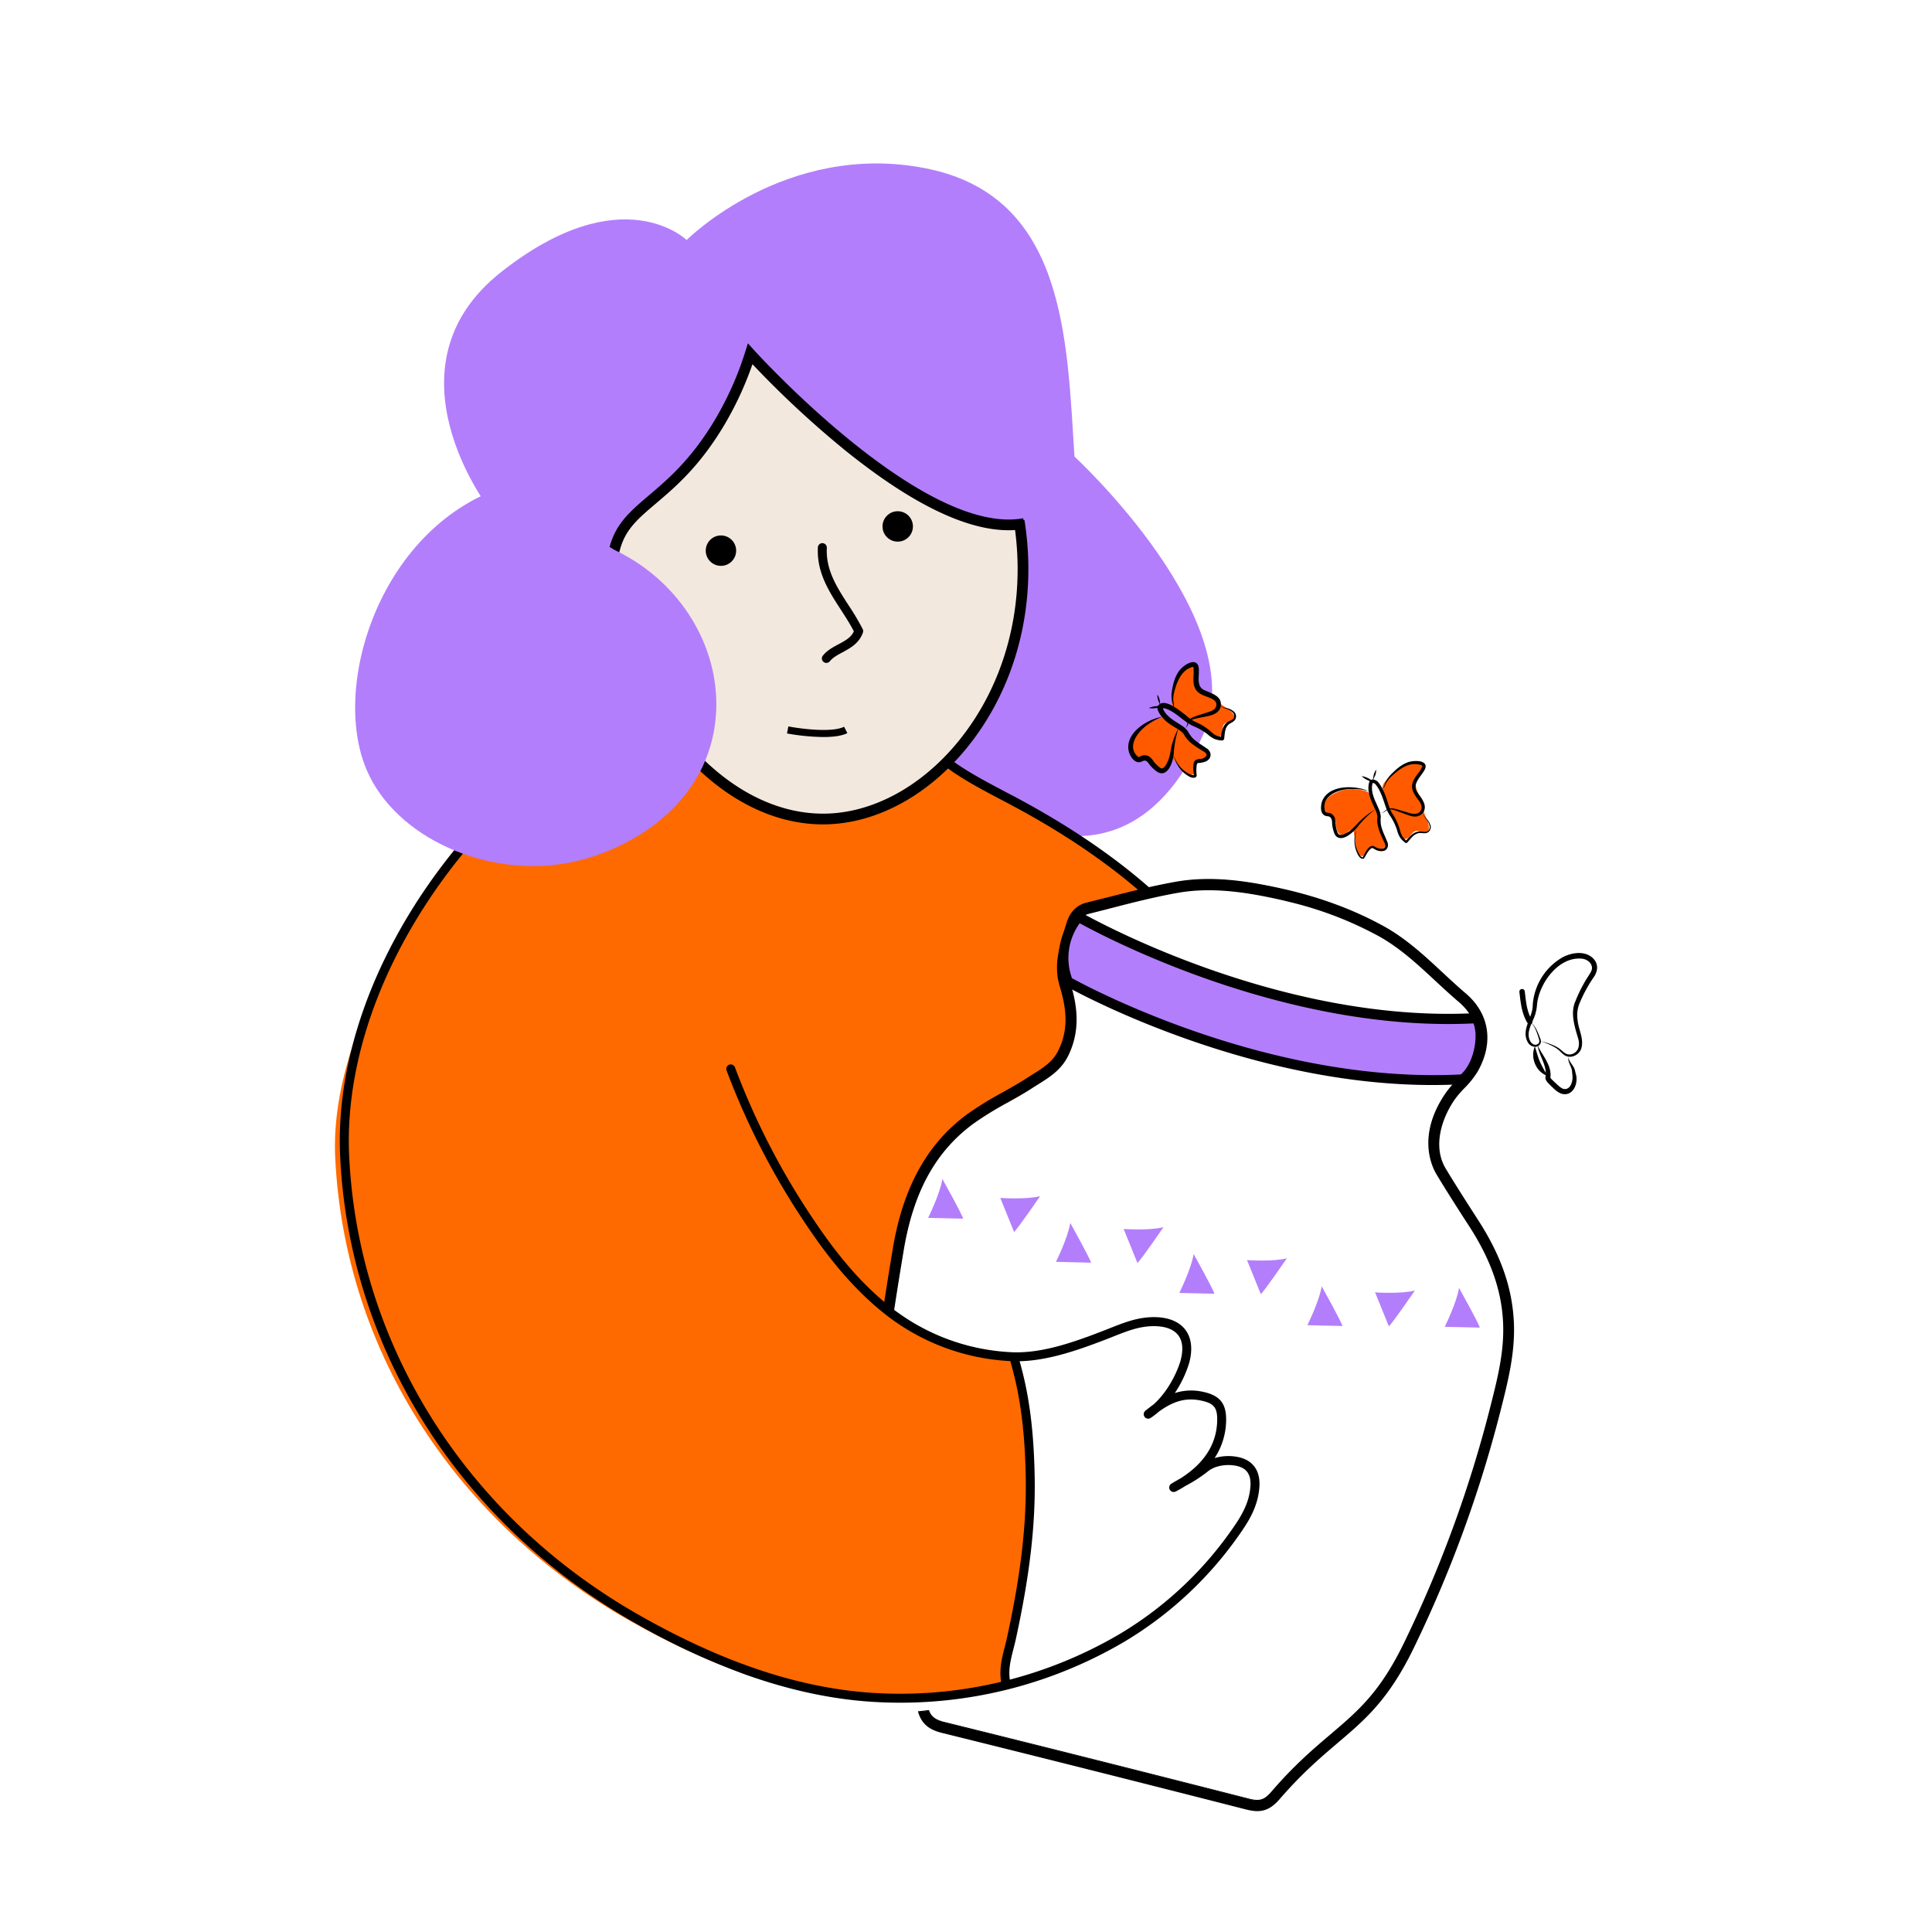 <svg
	id="woman-holding-urn-svg"
	xmlns="http://www.w3.org/2000/svg"
	viewBox="0 0 1080 1080"
	role="img"
	aria-label="Illustration of a woman holding an urn"
>
	<defs>
		<style>
			#woman-holding-urn-svg .cls-1 {
				fill: #b37efb;
			}
			#woman-holding-urn-svg .cls-2 {
				fill: #ff6a00;
			}
			#woman-holding-urn-svg .cls-3 {
				fill: #f2e8de;
			}
			#woman-holding-urn-svg .cls-4 {
				fill: #ff5a00;
			}
			#woman-holding-urn-svg .cls-5 {
				fill: #fff;
			}
		</style>
	</defs>
	<path
		class="cls-1"
		d="M332.89,317.85s67.57-10.24,82.37-100.12L463.74,294l31.77,109.48L521.58,431s99.55,94.14,150.94-20.21c28.39-63.19-71.89-155.57-71.89-155.57-4.24-66.26-5-145.76-83.24-161.15s-133.56,40.11-133.56,40.11-36.13-35.42-103.7,17.9-6.75,132.14-6.75,132.14"
	/>
	<path
		class="cls-2"
		d="M498.11,730c-23.06-57.26,185.41-56.34,181.16-117.3C676,566.49,704.23,509.56,520,425.3c-4.77,9.79-13.84,12.63-23.64,14.2-12.61,2-25.21.57-37.55-1.59-24-4.2-39.61-9.19-57.07-26.63L297.55,432.52c-55.11,52-113.63,141.65-110.17,214.46C192.61,757.27,257,852.51,352.94,906.52c39.77,22.38,83.66,40.07,129.56,43.73,27.7,2.22,50.36,1,77.26-6,0,0,33.75-143.32,4.42-184.44C564.18,759.86,506.84,751.69,498.11,730Z"
	/>
	<path
		d="M563.47,754.36a2.5,2.5,0,0,1-.88-4.84c44.92-16.92,83.21-43.08,107.82-73.68,24.46-30.41,33.76-63.25,26.19-92.46-6-23-20.13-46.17-42.1-68.8s-51-43.89-85.94-62.8c-2.72-1.47-5.57-3-8.48-4.51-19.87-10.47-42.39-22.33-45.24-36.51a2.5,2.5,0,1,1,4.9-1c2.38,11.85,23.78,23.13,42.67,33.08,2.92,1.54,5.79,3,8.53,4.53,71.69,38.81,118,86.66,130.5,134.75,8,30.78-1.66,65.17-27.14,96.85-25.16,31.28-64.21,58-109.95,75.22A2.48,2.48,0,0,1,563.47,754.36Z"
	/>
	<path
		d="M562,941.55a2.51,2.51,0,0,1-2.48-2.15c-.94-6.74.64-12.93,2.18-18.92.45-1.77.92-3.59,1.31-5.39,7.68-35.4,10.88-63.05,10.38-89.62-.48-25.77-3.09-45.5-8.47-64a2.5,2.5,0,0,1,4.8-1.4c5.51,18.93,8.18,39.07,8.67,65.29.51,27-2.73,55-10.5,90.78-.41,1.89-.89,3.76-1.35,5.57-1.48,5.77-2.88,11.22-2.07,17a2.49,2.49,0,0,1-2.12,2.82Z"
	/>
	<path
		d="M490.22,437c-5.8,0-11.41-.42-16.59-.91-25-2.4-41.05-6.56-59.7-22.62a2.5,2.5,0,0,1,3.26-3.79c17.74,15.28,32.48,19.08,56.91,21.43,11,1.05,23.88,1.72,36.3-1.31,9.83-2.41,17.08-5.79,20.46-14.48a2.5,2.5,0,0,1,4.66,1.82c-4.41,11.33-14.11,15.11-23.94,17.51A89.92,89.92,0,0,1,490.22,437Z"
	/>
	<path
		class="cls-3"
		d="M569.7,291.11c14.36,89.8-44.94,163.73-105.81,166.64-80.18,3.83-139-113.76-117.72-158,8.94-18.6,31.84-23.84,55.07-61.92a181.72,181.72,0,0,0,18.13-40s94.84,105.41,153.12,94.84"
	/>
	<path
		d="M460.09,460.84c-34.57,0-68.67-21.7-94.1-60.09-24.47-36.94-33.74-79-22.53-102.32,4.18-8.69,11.2-14.64,19.32-21.54,10.27-8.73,23.06-19.59,35.9-40.64a178.77,178.77,0,0,0,17.83-39.33l1.58-5,3.51,3.9c.94,1,94.39,104.05,150.36,93.89l.18,1,.53-.08c7.45,46.63-4.26,93.06-32.14,127.37-21,25.84-48.87,41.41-76.5,42.73C462.72,460.81,461.4,460.84,460.09,460.84ZM420.63,203.59a185.17,185.17,0,0,1-16.83,35.78c-13.34,21.88-26.54,33.09-37.14,42.09-7.91,6.72-14.16,12-17.79,19.57-10.17,21.16-.87,61.7,22.12,96.4,25.2,38,59,58.93,92.75,57.32,25.93-1.24,52.22-16,72.13-40.52,25.87-31.84,37.25-74.58,31.56-117.93-1.18.07-2.38.11-3.6.11-24,0-54.71-15.05-91.64-44.87A547,547,0,0,1,420.63,203.59Z"
	/>
	<path
		d="M461.94,370.57A2.49,2.49,0,0,1,460,366.5c2.4-3,5.63-4.69,8.75-6.36,3.71-2,7-3.72,8.56-7.23-2.14-4.14-4.75-8.17-7.27-12.07C463.38,330.57,456.5,320,457.2,306a2.5,2.5,0,1,1,5,.25c-.62,12.34,5.53,21.83,12,31.87a136.08,136.08,0,0,1,8.06,13.56,2.53,2.53,0,0,1,.12,1.91c-2.06,6-7,8.64-11.3,11-2.81,1.5-5.46,2.91-7.22,5.09A2.5,2.5,0,0,1,461.94,370.57Z"
	/>
	<circle cx="403.01" cy="307.82" r="8.5" />
	<circle cx="501.83" cy="294.28" r="8.5" />
	<path
		d="M861,581.8c3.32,1.11,6.81,1.91,9.87,3.85,1.5.86,2.74,2.29,4.17,3.17,2.82,1.73,6.52-.23,7.33-3.28a9.06,9.06,0,0,0-.09-4.73c-1.92-6.61-4.68-14.44-1.56-21.25a79.28,79.28,0,0,1,7.39-14.26c1-1.49,1.79-2.84,1.82-4.08.06-2.86-2.72-5-5.54-5.3C871.2,534.48,860.07,550,859.17,562a25.56,25.56,0,0,1-1.06,5.39c-1.59,4.67-5.18,9.47-2.81,14.4.62,1.37,2.08,2.5,3.47,2.19,1.82-.5,2.05-1.83,1.38-3.54a37.41,37.41,0,0,0-1.75-4.93,12.15,12.15,0,0,0-3-4.26,12.28,12.28,0,0,1,3.37,4.06,35,35,0,0,1,2.1,4.88,4.11,4.11,0,0,1,.4,2.84c-1.45,3.48-5.89,2.33-7.3-.54-3.79-7.06,2.93-13.61,2.84-20.72a33.44,33.44,0,0,1,16.91-26.76c5-2.51,12-3.69,16.61.48,3.53,3.38,2.94,7.66.19,11.32a80.81,80.81,0,0,0-7.39,13.65,17.71,17.71,0,0,0-1.26,9.69c.44,5.3,3.7,10.48,2.09,15.89-1.18,3.84-6.13,6.14-9.56,3.69-1.51-1-2.51-2.46-4-3.46-2.8-2-6.21-3.1-9.43-4.51Z"
	/>
	<path
		d="M876.75,590.87c.27,2.9,3.19,4.82,3.73,7.81l.4,1.69c1.62,5-1.43,12.66-7.71,11.09-2.5-.71-4.33-2.68-6.12-4.38-1.34-1.45-3.64-3.15-3.07-5.37.94-6.11-3.66-11.46-4.45-17.41,2.42,5.41,7.38,10.4,7.25,16.9l-.11,1c0,.14,0,.44,0,.22s0-.08,0,0a5.54,5.54,0,0,0,1.24,1.42l1.22,1.18c1.42,1.3,3.11,3.11,4.82,3.67,4.13.91,5.56-4.75,5-8l-.16-1.7c-.12-2.78-2.6-5.2-2-8.1Z"
	/>
	<path
		d="M858,585c1,3,1.65,5.79,2.86,8.58a62,62,0,0,0,4.33,7.86c-6.55-2-9.89-10.29-7.19-16.44Z"
	/>
	<path
		d="M855.14,572.55a1.49,1.49,0,0,1-1.27-.7c-3-4.86-3.68-10.27-4.3-15.5-.07-.6-.15-1.2-.22-1.79a1.5,1.5,0,0,1,3-.38c.07.61.14,1.21.22,1.81.6,5.13,1.18,10,3.86,14.27a1.5,1.5,0,0,1-.47,2.07A1.56,1.56,0,0,1,855.14,572.55Z"
	/>
	<path
		class="cls-4"
		d="M745.13,444a10.3,10.3,0,0,0-4.72,4.84c-.84,2.15-.31,4.94,1.66,6.13.88.52,1.94.7,2.77,1.28a5.76,5.76,0,0,1,1.94,4,14.19,14.19,0,0,0,.9,4.5c.67,1.38,2.29,2.47,3.73,1.94a7.65,7.65,0,0,0,2.25-1.9c.74-.66,2-1.08,2.67-.4a2.45,2.45,0,0,1,.57,1.47l1.29,8.25a8,8,0,0,0,.93,3.08,2.71,2.71,0,0,0,2.72,1.37c2-.43,2.25-3.31,4-4.3,1.28-.73,2.87-.2,4.31.12s3.31.22,3.94-1.12a3.74,3.74,0,0,0-.08-2.51l-2.45-9.26c-1.54-5.8-3-11.87-5.68-17.27-1-2-3.22-2.23-5.3-2.66a22.2,22.2,0,0,0-7.54-.26A21.79,21.79,0,0,0,745.13,444Z"
	/>
	<path
		class="cls-4"
		d="M787,427c2.28-.34,6-2.05,8-.89s1.35,2.42.54,4.57c-.36.95-3.93,4.34-4.06,5.35a11.75,11.75,0,0,0,2.39,9,14.49,14.49,0,0,1,2.08,4.09c.33,1.5-1.55,2.78,2,9.39a14.32,14.32,0,0,1,.78,4.08,2.74,2.74,0,0,1-1.29,2.77c-1.8.88-3.82-1.2-5.8-.9-1.46.23-2.38,1.63-3.31,2.78s-2.46,2.22-3.78,1.56a3.7,3.7,0,0,1-1.5-2L779.2,458c-2.39-5.5-5-11.16-6.26-17.07-.47-2.23,1.13-3.74,2.5-5.37a22.43,22.43,0,0,1,5.75-4.88C783.6,429.28,784.18,427.41,787,427Z"
	/>
	<path
		d="M771.68,454.31a2.69,2.69,0,0,0,2.34-.86c2-2.33,5.15-1.59,7.67-.8l5.1,1.51c3.1,1,6.72,1.62,7.85-2.09.33-1.5-.46-3-1.3-4.24-4.49-5.91-5.78-8.81-.87-15.18a16.87,16.87,0,0,0,2.56-4.13.52.52,0,0,0-.06-.47,1.68,1.68,0,0,0-.7-.44,12.17,12.17,0,0,0-7.24.17c-3.17,1.09-6,3.33-8.57,5.63a17,17,0,0,0-3.38,3.91c-.76,1.05-.83,2.68-2,3.42a3.77,3.77,0,0,1-1.31.29,3.58,3.58,0,0,0,1.23-.42c1-.87.93-2.4,1.61-3.54a17.72,17.72,0,0,1,3.17-4.36c2.51-2.51,5.21-5,8.72-6.4,4.2-1.73,14-1.48,9.1,5.28-2.08,3.25-5.9,6.88-3.56,10.86,1.62,3,5.21,6.13,4.3,10.05a5.36,5.36,0,0,1-4.44,3.89c-1.93.3-3.76-.41-5.51-1l-5-1.83c-2.44-.95-5.11-1.94-7.2.1a2.86,2.86,0,0,1-2.53.63Z"
	/>
	<path
		d="M765.24,442.26a34.42,34.42,0,0,0-9.58-1.22c-7.06,0-17.41,3.62-14.93,12.43.23.7,1,.79,1.74.85a4.43,4.43,0,0,1,3.83,3.33c.46,2.66.22,4.44,1.21,7.16.6,2.52,2.77,2.15,4.58,1.13,3.71-1.69,6-5.09,9-7.81a48.58,48.58,0,0,1,7.9-5.82,54.35,54.35,0,0,0-10.33,10.22c-2.26,2.67-7.59,7.74-11.28,5.32a4.79,4.79,0,0,1-1.65-2.48,19.91,19.91,0,0,1-1.07-5c0-2.26-.46-3.83-2.47-4.09a4.37,4.37,0,0,1-2.15-.67c-2-1.57-1.69-4.64-1.27-6.78,3-10.34,18.43-10.08,26.5-6.57Z"
	/>
	<path
		d="M757.42,463.66c1.1,1.15.06,2.86.16,4.25a16.33,16.33,0,0,0,2.67,10.25,2.53,2.53,0,0,0,1.62,1.15s-.06,0-.1,0a2.38,2.38,0,0,1,.17-.33c1.17-2.12,3.45-7.67,6.59-5.67,2.72,1.8,7.45,1.82,5.21-2.59-2-4.39-4.37-8.93-3.76-13.93-.12-2.6-1.73-5.15-2.87-7.89-1.56-3.56-3-8-1.58-12,1-2,3.92-.93,4.91.37,2.46,3,3.78,6.66,5,10.2.9,2.84,1.61,5.58,3.26,7.86a32.65,32.65,0,0,1,3.75,8.18,14.25,14.25,0,0,0,1.43,3.93,12.92,12.92,0,0,0,2.48,2.64s0,0-.09,0a.57.57,0,0,0-.41,0,32.91,32.91,0,0,1,3.13-3.28,7.47,7.47,0,0,1,4.21-2c1.61-.12,3.05.47,4.3.1,3.06-1.22,1.42-5.08-.28-7l-2.64-3.53,2.88,3.34a8.68,8.68,0,0,1,2.24,3.85,3.43,3.43,0,0,1-2,4c-1.61.52-3.14-.05-4.44.16-3.09.42-4.72,3.32-6.76,5.42-.55.36-1.07-.13-1.45-.45a12.49,12.49,0,0,1-2.4-2.52,15.07,15.07,0,0,1-1.72-4.24,32.76,32.76,0,0,0-3.72-7.69,17.92,17.92,0,0,1-2.16-4.05c-1.75-4.68-2.92-9.76-6.06-13.65a2,2,0,0,0-1.76-.82s.12-.11.09-.08c-1.42,5,1.38,9.86,3.36,14.4a12.73,12.73,0,0,1,1.17,4.57,20.22,20.22,0,0,0,.06,4.26c.55,3.15,2.14,6.08,3.31,9.08,1.13,1.94.9,4.89-1.58,5.68a6.67,6.67,0,0,1-4.8-.69c-.73-.35-1.36-.88-1.72-.88s-.87.35-1.35.86c-1.46,1.45-2.21,3.35-3.35,5-2.85,1.29-5-5.75-5.12-7.78a17.32,17.32,0,0,1,.37-6.61,2,2,0,0,0-.27-2Z"
	/>
	<path
		d="M769.31,430.44a9.09,9.09,0,0,1-.68,3.33,8.35,8.35,0,0,0-1.15,3.17.24.24,0,0,1-.27.2,19.36,19.36,0,0,1-3.24-1.29,10.28,10.28,0,0,1-2.79-2,11.89,11.89,0,0,1,3.27,1,19.25,19.25,0,0,1,2.89,1.71l-.39.16c.91-1.5.65-3.31,1.43-4.86a7.65,7.65,0,0,1,.84-1.5s.1,0,.09,0Z"
	/>
	<path
		class="cls-4"
		d="M634.31,413a10.31,10.31,0,0,0-1.28,6.64c.48,2.25,2.46,4.29,4.76,4.2,1,0,2-.48,3-.45a5.72,5.72,0,0,1,3.84,2.31,14.24,14.24,0,0,0,3.22,3.26c1.33.78,3.28.81,4.19-.43a7.89,7.89,0,0,0,.84-2.83c.25-1,1-2,2-1.8a2.5,2.5,0,0,1,1.28.91L661.8,431a8,8,0,0,0,2.47,2.07,2.74,2.74,0,0,0,3-.35c1.4-1.44.06-4,1-5.8.67-1.31,2.29-1.75,3.67-2.27s2.89-1.64,2.67-3.1a3.71,3.71,0,0,0-1.44-2.05L666,413.14c-4.47-4-9-8.27-14.24-11.3-2-1.14-3.91-.09-5.88.69a22.51,22.51,0,0,0-6.44,3.93A22,22,0,0,0,634.31,413Z"
	/>
	<path
		class="cls-4"
		d="M659.91,375.87c1.71-1.54,3.89-5,6.18-5.14s2.46,1.28,3,3.52c.22,1-.9,5.79-.45,6.71a11.8,11.8,0,0,0,7,6.23,14.15,14.15,0,0,1,4,2.27c1.1,1.07.24,3.18,6.86,6.73a13.68,13.68,0,0,1,2.9,3,2.72,2.72,0,0,1,.45,3c-1,1.73-3.85,1.11-5.34,2.45-1.1,1-1.1,2.67-1.24,4.14s-.83,3.21-2.3,3.38a3.78,3.78,0,0,1-2.36-.85l-8-5.24c-5-3.28-10.34-6.56-14.62-10.81-1.62-1.61-1.11-3.75-.87-5.86a22.61,22.61,0,0,1,2.12-7.24C658.37,379.63,657.83,377.74,659.91,375.87Z"
	/>
	<path
		d="M662.19,407.09c1.85-.81,1-3.08,2.5-4.6a6.56,6.56,0,0,1,2.35-1.6c1.69-.71,5.8-2,7.59-2.55,1.49-.54,3.16-.94,4.25-2a3.35,3.35,0,0,0,1-3.12c-.34-1.57-1.88-2.36-3.33-3-2.4-1.07-5.6-1.73-7.54-4-3.17-3.88-1.18-9-1.91-13.27-.09-.18,0-.07,0-.1a1.11,1.11,0,0,0-.58,0c-5.84,1.66-8.37,7.59-9.88,13.14a17.55,17.55,0,0,0-.76,5.07c-.1,1.27.71,2.72.09,4a3.61,3.61,0,0,1-1,.94,3.7,3.7,0,0,0,.77-1c.31-1.29-.62-2.48-.72-3.82a17.17,17.17,0,0,1,.16-5.45c.66-3.51,1.48-7.13,3.69-10.32,2.79-4.24,11.57-9.21,11.3-.37.1,3.73-1.18,8.61,2.75,10.6,4.13,2,10.83,3.34,9.36,9.68-.89,3.21-4.24,4.4-7.11,5L670,401.36c-2.59.54-5.23,1-6,3.83a2.87,2.87,0,0,1-1.83,1.9Z"
	/>
	<path
		d="M650.18,400.57a36.56,36.56,0,0,0-8.55,4.46c-5.5,3.8-12.06,12.28-5.49,18,.46.35,1-.09,1.45-.29a5.68,5.68,0,0,1,2.4-.56c2.33.06,3.79,1.73,4.91,3.45a18.73,18.73,0,0,0,3.18,3.18c2.37,2.29,3.94-1.66,4.81-3.44,1.31-2.91,1.42-6.18,2.28-9.27a44.32,44.32,0,0,1,3.64-9.15,58.88,58.88,0,0,0-2.68,14.25c-.28,4.81-3.68,14.57-9.86,9.8a19.86,19.86,0,0,1-3.75-3.66c-.9-1.39-1.79-2.2-2.57-2.16a4,4,0,0,0-1.67.52c-3.37,1.68-6.1-2.15-7.07-4.88-3.25-10.56,10-19,19-20.22Z"
	/>
	<path
		d="M655.41,422.74c1.57.32,1.68,2.34,2.54,3.42a16.47,16.47,0,0,0,7.88,6.92,2.63,2.63,0,0,0,1.67.13c-.08.67-.16-.56-.25-1.2a17.34,17.34,0,0,1-.08-4.61,3.33,3.33,0,0,1,1.34-2.61,6.36,6.36,0,0,1,2.51-.51,5.12,5.12,0,0,0,3.14-1.5c1.06-1.66-1.25-2.57-2.38-3.35-3.82-2.32-7.91-4.85-10-9-1.42-1.95-4.12-3.21-6.63-4.88a21.29,21.29,0,0,1-6.85-6.41c-.68-1.33-1.84-3-1-4.56,3.33-4.69,11.51,2.15,14.59,4.45,2.33,1.9,4.36,3.75,6.91,4.74a32.67,32.67,0,0,1,7.71,4.86c2,1.92,3.55,3,6.15,3.24l.52.07a.88.88,0,0,0-.75.48c.25-2.09.82-6.65,3.38-8.49,1.35-1,2.86-1.3,3.64-2.22a2.6,2.6,0,0,0-.31-3.36,8.15,8.15,0,0,0-3.62-2.09l-4.11-1.57,4.26,1.14a8.69,8.69,0,0,1,4.08,1.95,3.56,3.56,0,0,1,.61,4.65c-1.12,1.41-2.72,1.78-3.62,2.64-2.08,1.89-2.06,4.94-2.39,7.64a1.29,1.29,0,0,1-.13.56,1.23,1.23,0,0,1-1.22.66,13.66,13.66,0,0,1-4.07-.83,16,16,0,0,1-3.87-2.62,32.72,32.72,0,0,0-7.26-4.28c-6.06-2.4-10.3-8.31-16.55-10.19-.66-.13-1.06-.15-1.38.09-.06,0-.05.05,0,0a.85.85,0,0,0,.09-.44c1.52,4.68,6.44,7.21,10.5,9.85a13,13,0,0,1,3.6,3.31,21.12,21.12,0,0,0,2.35,3.49c2.14,2.29,5.06,3.86,7.64,5.72,3.61,1.91,3.6,6.29-.35,7.77a14.35,14.35,0,0,1-4.2.75c-.15,0-.41.54-.52,1.23a20,20,0,0,0-.07,5.25,1.33,1.33,0,0,1-.53,1.46c-1.89.84-3.58-.35-5-1.26a17.24,17.24,0,0,1-5.78-6.78c-.77-1.17-.63-3.15-2.15-3.64Z"
	/>
	<path
		d="M647.08,388.45a9.06,9.06,0,0,1,1.26,3.15,8.49,8.49,0,0,0,.78,3.29.24.24,0,0,1-.12.32,19,19,0,0,1-3.4.7,10.36,10.36,0,0,1-3.43-.13,12.44,12.44,0,0,1,3.29-.93,19.81,19.81,0,0,1,3.36-.16l-.23.35c-.07-1.75-1.28-3.13-1.48-4.85a8,8,0,0,1-.13-1.71.06.06,0,0,1,.1,0Z"
	/>
	<path
		class="cls-5"
		d="M843.29,740.51c-.68-21.14-8.42-39.68-19.62-57-6.13-9.46-12.23-19-18.07-28.67-8.41-13.94-2.67-30.88,5.06-42.1,3.8-5.51,9.3-9.47,12.7-15.43,8.3-14.52,6.22-29.33-6-39.72-14.94-12.66-28-27.64-45.44-37.21-18.59-10.21-38.15-16.81-58.41-21.16-18.37-3.95-37.14-6.58-55.79-3.25-16.81,3-33.37,7.62-50,11.79-4.33,1.08-7.19,4.44-8.54,9-3.74,12.71-7.22,22.3-3.72,33.78,4,13,5.18,25.38-1,38-4.17,8.51-11.8,12.18-18.77,16.7-10.86,7-22.66,12.37-33.18,20.11-24.2,17.8-35.42,43.62-40.3,73.17-1.62,9.83-3.27,19.66-4.78,29.52a49.67,49.67,0,0,1,6.27,5c11.82,7.49,24.3,14.23,37.58,18.58,4.51.73,25,14.09,62.18.15,12.45-4.67,24.15-11.63,37.61-12.85,13.88-1.27,22.67.64,25,14.61,1.58,9.51-12.44,24.69-17.44,31.27,3.57-.73,16-4.2,19.65-3.88,9.83.88,11.39,4.33,14.65,13.37,2,5.67-8.06,22.93-18.09,32.17,5.58-5.93,26.52-13.49,29.88-8.64,3.78,5.48,7.85,9.36,6.56,15.56-3,14.35-13.75,28.64-21.5,40.93C670.15,889.52,650.72,900,636,910c-20.82,14.22-43.16,22.93-67.19,30.34-20.82,6.43-35.63,8.6-57.59,11.18,1.7,5.37,10.53,12.68,16.11,14.07q85.27,21.09,170.4,42.9c6.45,1.65,10.41.68,15.26-4.95,33.06-38.41,52.37-38,74.66-84.06a687.41,687.41,0,0,0,48-131C839.7,772.68,843.83,757,843.29,740.51Z"
	/>
	<path
		d="M846,740.44c-.64-19.71-7-38.29-20.09-58.47-5.52-8.53-11.93-18.49-18-28.59-7.52-12.49-2.36-28.32,5-39a54.48,54.48,0,0,1,5.45-6.39,49.1,49.1,0,0,0,7.38-9.24c9.08-15.9,6.59-32.11-6.67-43.35-4.44-3.76-8.81-7.82-13-11.74-10-9.3-20.37-18.92-32.86-25.77-17.56-9.65-36.91-16.67-59.12-21.43-16.85-3.62-36.77-6.84-56.78-3.26-13.24,2.36-26.48,5.76-39.29,9q-5.43,1.39-10.86,2.77c-5,1.26-8.76,5.14-10.46,10.92l-.91,3c-3.37,11.28-6.28,21-2.8,32.42,4.51,14.75,4.24,25.49-.87,35.91-3.19,6.5-8.71,9.93-14.55,13.56-1.09.67-2.19,1.35-3.26,2.05-4.46,2.89-9.19,5.55-13.77,8.13a188.07,188.07,0,0,0-19.55,12.07c-22.21,16.35-35.75,40.87-41.38,75l-1.22,7.37c-1.16,7-2.82,17.54-3.92,24.66a33.28,33.28,0,0,1,4.95,3.2c1.19-7.87,3-19.16,4.25-26.85l1.22-7.38c5.45-33,17.91-55.7,39.21-71.37A183.54,183.54,0,0,1,563,616c4.65-2.62,9.46-5.32,14.06-8.3,1-.68,2.11-1.34,3.17-2,6.23-3.87,12.68-7.87,16.56-15.79,7.36-15,4.51-29.36,1.21-40.18-3-9.7-.54-17.81,2.81-29l.91-3.07c.8-2.7,2.59-6.14,6.63-7.16q5.45-1.37,10.89-2.77c12.71-3.26,25.86-6.64,38.91-9,19.14-3.42,38.44-.29,54.8,3.23,3,.64,6,1.34,8.9,2.07a204.2,204.2,0,0,1,48.8,18.82c11.91,6.54,22,15.92,31.78,25,4.27,4,8.68,8.06,13.21,11.9,11.15,9.45,13.13,22.61,5.42,36.09a43.83,43.83,0,0,1-6.6,8.19,60.73,60.73,0,0,0-6,7c-16,23.29-8,40.52-5.15,45.25,6.14,10.17,12.57,20.17,18.12,28.75C833.92,704.35,840,722,840.61,740.59c.51,15.57-3.2,30.22-7.14,45.72l-.38,1.51a688.53,688.53,0,0,1-47.8,130.41c-13.52,27.95-25.71,38.29-41.16,51.38-9.53,8.08-20.33,17.24-33.1,32.07-4,4.67-6.83,5.57-12.64,4.11-61-15.58-116.73-29.62-170.42-42.91l-.14,0c-5-1.26-7.51-3.09-8.78-6.59-1.81.23-3.63.45-5.44.64,2.18,7.63,7.72,10.07,13,11.4l.19.05c53.67,13.28,109.4,27.31,170.37,42.89l.12,0c7.64,1.93,12.46.34,17.76-5.81C727.51,991,738.15,981.94,747.52,974c15.31-13,28.53-24.18,42.56-53.2A694.07,694.07,0,0,0,838.27,789.3l.38-1.51C842.51,772.58,846.5,756.84,846,740.44Z"
	/>
	<path
		d="M702.82,1012.43a23.13,23.13,0,0,1-5.64-.79l-.12,0c-61.46-15.71-117.19-29.74-170.37-42.9l-.19-.05c-5.29-1.33-11-3.76-13.25-11.66l-.12-.43.44,0c1.73-.18,3.55-.4,5.43-.64l.3,0,.1.28c1.21,3.33,3.6,5.11,8.52,6.35l.1,0c53.35,13.2,109.09,27.24,170.46,42.92,5.71,1.43,8.35.57,12.27-4,12.78-14.85,23.59-24,33.13-32.1C759.3,956.27,771.47,946,785,918.06a689.32,689.32,0,0,0,47.77-130.33l.38-1.51c3.93-15.48,7.63-30.1,7.13-45.62-.6-18.53-6.67-36.1-19.1-55.3-5.56-8.58-12-18.59-18.13-28.76-2.88-4.78-11-22.18,5.17-45.65a59.09,59.09,0,0,1,6-7.08,44.35,44.35,0,0,0,6.55-8.12c7.6-13.32,5.66-26.3-5.34-35.62-4.58-3.88-9-8-13.23-11.92-9.75-9.06-19.83-18.42-31.7-24.94a202.43,202.43,0,0,0-48.72-18.78c-2.93-.74-5.92-1.44-8.88-2.08-16.32-3.5-35.58-6.63-54.65-3.22-13.07,2.33-26.19,5.7-38.89,9q-5.45,1.39-10.89,2.77c-3.86,1-5.59,4.28-6.36,6.9l-.91,3.07c-3.33,11.16-5.74,19.22-2.82,28.82,3.33,10.89,6.2,25.33-1.22,40.45-3.94,8-10.42,12-16.7,15.95-1.06.66-2.13,1.32-3.17,2-4.58,3-9.36,5.66-14,8.26l-.1.05a184.64,184.64,0,0,0-19,11.71c-21.21,15.6-33.62,38.2-39.06,71.12l-1.22,7.38c-1.36,8.17-3.16,19.64-4.25,26.84l-.1.63-.5-.39a34.47,34.47,0,0,0-4.89-3.16l-.24-.12,0-.26c1.16-7.5,2.79-17.92,3.92-24.67l1.22-7.37c5.65-34.2,19.23-58.8,41.53-75.21a188.87,188.87,0,0,1,19.53-12.07c4.63-2.6,9.36-5.26,13.8-8.14,1.08-.7,2.18-1.38,3.27-2.06,5.8-3.61,11.27-7,14.41-13.4,5.07-10.33,5.33-21,.85-35.64-3.51-11.51-.58-21.3,2.81-32.64l.9-3C598,510,601.79,506,607,504.68l10.86-2.76.14,0c12.77-3.28,26-6.66,39.17-9,20.08-3.59,40-.36,56.93,3.26,22.23,4.77,41.61,11.8,59.23,21.47,12.53,6.88,22.9,16.51,32.92,25.83,4.24,3.93,8.59,8,13,11.73,13.41,11.36,15.94,27.74,6.75,43.82a48.79,48.79,0,0,1-7.43,9.31,55.31,55.31,0,0,0-5.41,6.34c-7.28,10.56-12.4,26.23-5,38.56,6.07,10.07,12.48,20,18,28.59,13.1,20.24,19.5,38.88,20.15,58.66h0c.53,16.46-3.47,32.22-7.33,47.45l-.38,1.51A695.6,695.6,0,0,1,790.42,921c-14.07,29.08-27.31,40.3-42.64,53.31-9.39,8-20,17-32.47,31.43C711.33,1010.33,707.62,1012.43,702.82,1012.43Zm-5.46-1.52c7.48,1.88,12.19.34,17.38-5.7,12.51-14.53,23.15-23.55,32.54-31.5,15.28-13,28.47-24.14,42.46-53.08a694.29,694.29,0,0,0,48.17-131.42l.38-1.51c3.85-15.19,7.84-30.89,7.31-47.25h0c-.64-19.63-7-38.15-20-58.27-5.54-8.56-12-18.54-18-28.61-7.62-12.64-2.42-28.63,5-39.37a53.75,53.75,0,0,1,5.49-6.43,49.23,49.23,0,0,0,7.32-9.17c9-15.74,6.53-31.77-6.59-42.88-4.43-3.76-8.8-7.82-13-11.73-10-9.31-20.34-18.9-32.8-25.74-17.55-9.64-36.86-16.64-59-21.39-16.81-3.62-36.69-6.83-56.64-3.26-13.17,2.35-26.36,5.73-39.12,9l-.14,0q-5.43,1.39-10.86,2.77c-4.91,1.23-8.53,5-10.19,10.67l-.91,3c-3.35,11.23-6.25,20.92-2.8,32.21,4.53,14.85,4.27,25.67-.89,36.19-3.24,6.59-8.8,10-14.69,13.7-1.09.68-2.18,1.36-3.26,2-4.46,2.9-9.2,5.57-13.79,8.14a189.45,189.45,0,0,0-19.5,12.05c-22.14,16.29-35.63,40.73-41.24,74.73l-1.22,7.38c-1.11,6.66-2.72,16.91-3.88,24.39a31.6,31.6,0,0,1,4.26,2.72c1.1-7.23,2.84-18.29,4.16-26.23l1.22-7.39c5.47-33.11,18-55.87,39.36-71.6a185.44,185.44,0,0,1,19-11.75l.09-.05c4.61-2.6,9.38-5.28,13.94-8.24,1-.68,2.12-1.34,3.18-2,6.19-3.84,12.59-7.82,16.42-15.64,7.31-14.88,4.47-29.14,1.19-39.9-3-9.81-.56-18,2.81-29.26l.91-3.06c.83-2.8,2.69-6.37,6.9-7.42q5.44-1.36,10.88-2.77c12.71-3.27,25.86-6.64,38.94-9,19.21-3.43,38.55-.29,54.95,3.23,3,.64,6,1.34,8.91,2.08a203.45,203.45,0,0,1,48.89,18.86c11.95,6.55,22.07,16,31.85,25,4.25,3.95,8.64,8,13.2,11.9,11.31,9.57,13.31,22.9,5.51,36.56a44.92,44.92,0,0,1-6.64,8.25,60,60,0,0,0-6,7c-15.92,23.11-7.95,40.17-5.13,44.84,6.12,10.17,12.56,20.17,18.11,28.74,12.5,19.32,18.61,37,19.22,55.69.51,15.62-3.21,30.29-7.15,45.82l-.38,1.51a689,689,0,0,1-47.83,130.48c-13.55,28-25.78,38.39-41.26,51.51-9.53,8.08-20.31,17.22-33,32-4.11,4.78-7,5.72-13,4.22-61.37-15.68-117.12-29.71-170.42-42.9l-.15,0c-5.05-1.27-7.59-3.12-8.93-6.54-1.61.21-3.19.39-4.7.55,2.23,7.2,7.6,9.46,12.58,10.72l.18,0c53.19,13.16,108.92,27.2,170.39,42.9l0,.39Z"
	/>
	<path
		class="cls-1"
		d="M597.09,548.78s106.17,60.71,220.56,54.6c0,0,6.17-4.33,8.79-15.36,3-12.71-1.18-18.81-1.18-18.81-114.39,6.11-222.34-56.67-222.34-56.67s-13.84,14.68-5.83,36.24"
	/>
	<path
		d="M707.51,594.18c-64.31-16.2-111-42.54-111.69-42.94l-.87-.5-.36-1c-8.54-23,5.8-38.57,6.42-39.22l1.42-1.51,1.78,1c1.07.62,108.62,62.31,220.9,56.32l1.46-.08.87,1.25c.2.3,4.88,7.33,1.6,21.14-2.83,11.93-9.6,16.79-9.89,17l-.61.42-.73,0C778.94,608.26,740.85,602.58,707.51,594.18ZM599.24,546.81c10.42,5.72,110.89,59.2,217.42,53.81,1.4-1.24,5.27-5.26,7.17-13.29s.71-13.05-.14-15.23c-104.87,5-205.06-47.73-220.12-56A33,33,0,0,0,599.24,546.81Z"
	/>
	<path
		class="cls-1"
		d="M518.81,680.8s6.69-13.42,8-21.75c0,0,11,19.71,11.61,22.2"
	/>
	<path
		class="cls-1"
		d="M559.17,669.66s14.47,1,22.27-1c0,0-12.65,18.41-14.57,20"
	/>
	<path
		class="cls-1"
		d="M590.29,705.38s6.68-13.41,8-21.74c0,0,11,19.71,11.62,22.2"
	/>
	<path
		class="cls-1"
		d="M628.13,687s14.47,1,22.28-1c0,0-12.65,18.41-14.58,20"
	/>
	<path
		class="cls-1"
		d="M659.25,722.76s6.68-13.42,8-21.75c0,0,11,19.71,11.61,22.21"
	/>
	<path
		class="cls-1"
		d="M697.1,704.41s14.47,1,22.27-1c0,0-12.65,18.41-14.57,20"
	/>
	<path
		class="cls-1"
		d="M730.83,740.79s6.68-13.41,8-21.74c0,0,11,19.71,11.61,22.2"
	/>
	<path
		class="cls-1"
		d="M807.61,741.69s6.69-13.42,8-21.75c0,0,11,19.71,11.61,22.2"
	/>
	<path
		class="cls-1"
		d="M768.67,722.45s14.48,1,22.28-1.05c0,0-12.65,18.4-14.57,20"
	/>
	<path
		d="M503.17,951.82q-9.66,0-19.28-.76c-21.52-1.71-44.05-6.73-66.95-14.89a392.36,392.36,0,0,1-62.13-29c-98.18-55.74-159.74-153.34-164.68-261.07-1.59-34.74,6.84-72.43,24.4-109,16.26-33.88,39.81-66,68.09-92.95a2.5,2.5,0,0,1,3.45,3.62c-27.85,26.52-51,58.15-67,91.49-17.19,35.82-25.46,72.68-23.9,106.6,4.86,106,65.47,202.06,162.15,257,45.63,25.91,87.18,40,127,43.21A242.07,242.07,0,0,0,626,913.37,203.91,203.91,0,0,0,691,851.58c5.15-7.73,7.54-14,8-20.79.44-6.58-2.11-10.2-8-11.4-4.84-1-11.68-.34-16,3.3a79.92,79.92,0,0,1-12.19,7.88l-.29.16c-1.65,1.06-3.4,2.07-5.23,3a2.5,2.5,0,0,1-2.48-4.34c1.74-1.07,3.54-2.08,5.28-3.07,13.14-8.37,20-19.13,20.32-32,.21-7.48-1.79-9.94-9.28-11.44-8.94-1.8-15.75.79-23.38,6.28a41.81,41.81,0,0,1-4.64,3.55,2.5,2.5,0,0,1-2.95-4c1.51-1.22,3.06-2.44,4.65-3.59,9.27-8.33,14-20.31,15.19-24.76,1.6-6.17,1.08-10.93-1.53-14.17-2.78-3.44-7.91-5.1-14.86-4.84-7.45.29-14.1,2.93-21.13,5.73-1.28.51-2.55,1-3.83,1.51-17.46,6.72-36,13.19-53.69,12.28a122.85,122.85,0,0,1-71.13-27c-14.8-11.9-28.11-27-41.91-47.4a414.61,414.61,0,0,1-45.77-88.08,2.5,2.5,0,0,1,4.69-1.74,409.3,409.3,0,0,0,45.22,87c13.51,20,26.51,34.72,40.9,46.31a117.91,117.91,0,0,0,68.26,25.92c16.71.87,34.68-5.42,51.63-12,1.27-.48,2.52-1,3.78-1.48,7.12-2.84,14.48-5.76,22.79-6.09,8.58-.34,15.14,2,18.94,6.7,2.52,3.12,5,8.87,2.49,18.56a62.8,62.8,0,0,1-8.12,17.15,30,30,0,0,1,15.38-.76c9.84,2,13.57,6.6,13.3,16.48a39.14,39.14,0,0,1-6.44,20.64,26.94,26.94,0,0,1,13.05-.6c8.33,1.69,12.59,7.6,12,16.63-.64,9.83-5.05,17.58-8.82,23.24a209.1,209.1,0,0,1-66.55,63.31A246.87,246.87,0,0,1,503.17,951.82Z"
	/>
	<path
		class="cls-1"
		d="M284.08,271.39c-70.5,21.4-99.69,111-79.07,159.12,16.21,37.85,67.55,60.63,113.3,51.7,30.38-5.93,72.7-28.63,80.8-73.66,7.18-39.89-15.25-82-55.67-101.17"
	/>
	<path
		d="M460.23,412a121.91,121.91,0,0,1-20.3-2l.77-3.93c6.32,1.23,24.26,3.67,31.17.18l1.81,3.57C470.35,411.48,465.36,412,460.23,412Z"
	/>
</svg>
